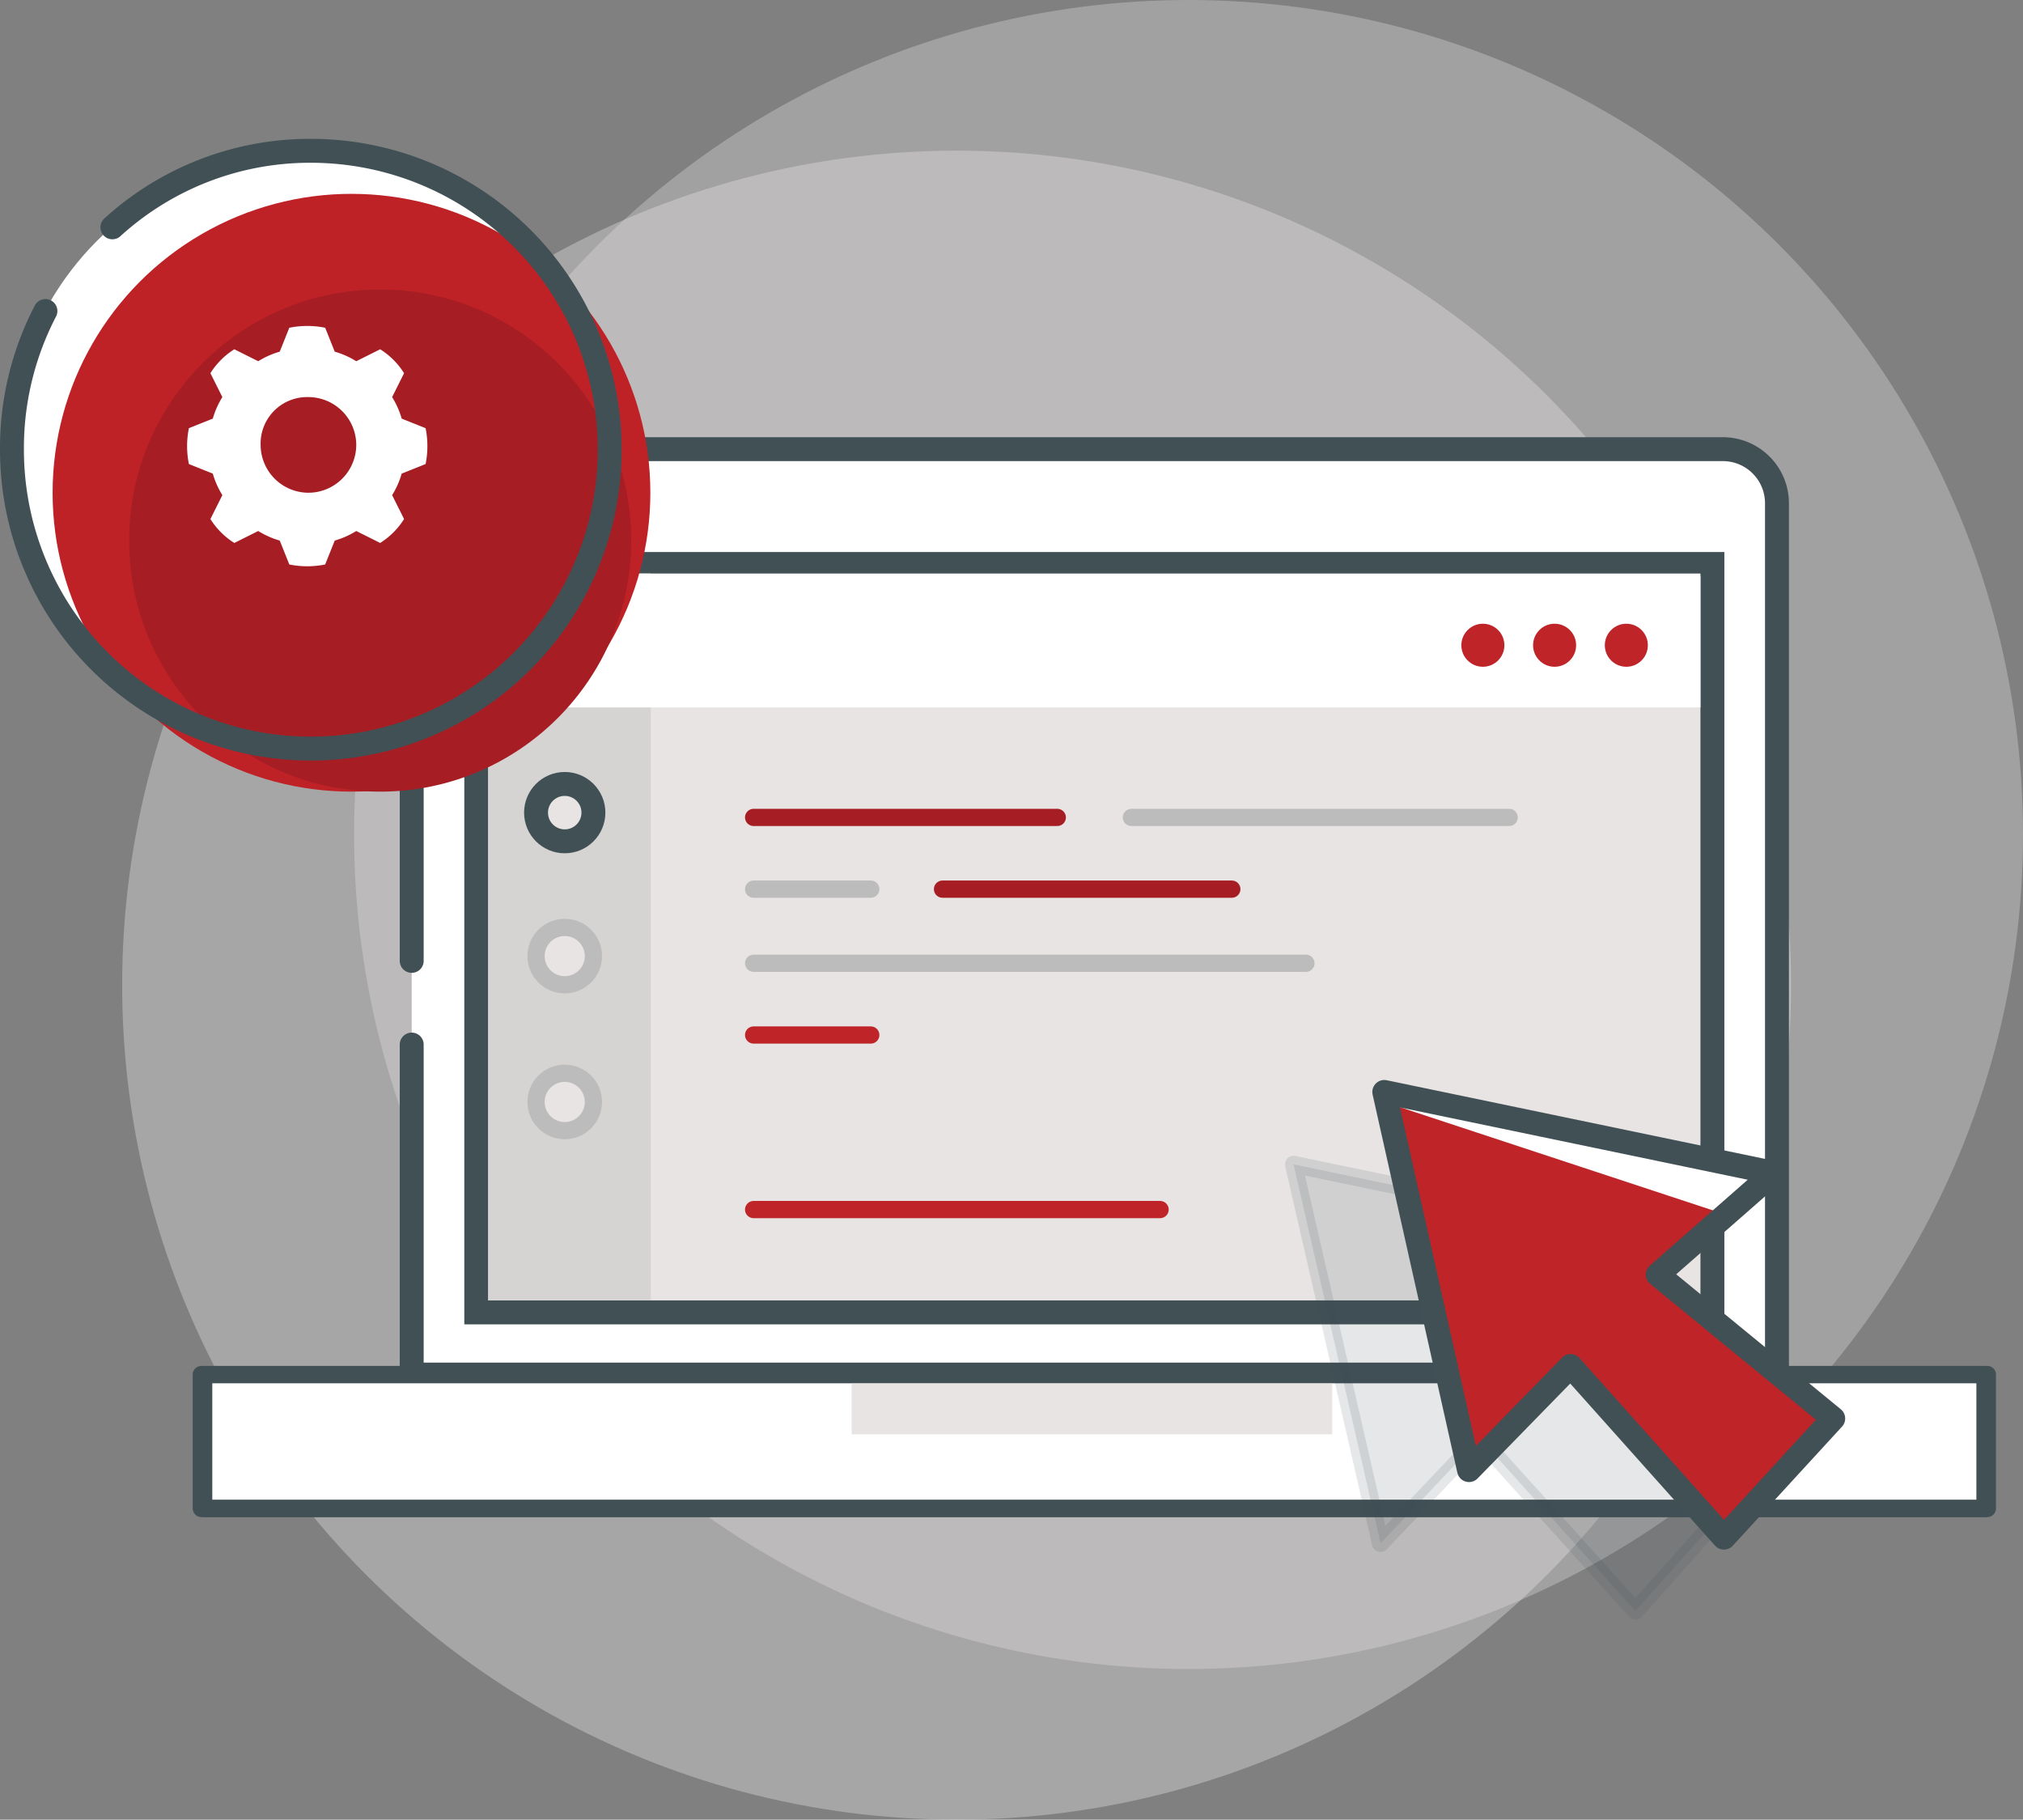 <svg xmlns="http://www.w3.org/2000/svg" width="84.609" height="76.1" viewBox="0 0 84.609 76.1">
  <rect x="0" y="0" width="84.609" height="76.1" fill="#808080" stroke="none"/>
  <g id="Group_2" data-name="Group 2" transform="translate(-917.6 -502)">
    <g id="Group_1" data-name="Group 1" transform="translate(923.609 504.8)">
      <circle id="Oval-2_1_" cx="34.9" cy="34.9" r="34.9" transform="translate(-0.9 3.5)" fill="#e6e4e4" opacity="0.383"/>
      <circle id="Oval-2-Copy_1_" cx="34.9" cy="34.9" r="34.9" transform="translate(8.8 -2.8)" fill="#e6e4e4" opacity="0.336"/>
    </g>
    <path id="Rectangle-3_1_" d="M17.3,25.6V21.1h0a2.263,2.263,0,0,1,2.3-2.3H72.1a2.263,2.263,0,0,1,2.3,2.3V57.5H17.3V43.7m0-3.5V29.1" transform="translate(917.519 501.985)" fill="#fff" stroke="#415055" stroke-linecap="round" stroke-width="1" fill-rule="evenodd"/>
    <rect id="Rectangle-3-Copy-2_1_" width="51.7" height="31.3" transform="translate(937.519 525.585)" fill="#e7e4e3" stroke="#415055" stroke-linecap="round" stroke-width="1"/>
    <rect id="Rectangle-4_1_" width="6.8" height="30.4" transform="translate(938.019 525.985)" fill="#d6d3d3"/>
    <circle id="Oval-7_2_" cx="1.2" cy="1.2" r="1.2" transform="translate(940.019 534.785)" fill="#e7e4e3" stroke="#415055" stroke-linecap="round" stroke-width="1"/>
    <circle id="Oval-7-Copy_1_" cx="1.2" cy="1.2" r="1.2" transform="translate(940.019 540.785)" fill="#e7e4e3" stroke="#bcbcbc" stroke-linecap="round" stroke-width="0.72"/>
    <circle id="Oval-7-Copy-2_1_" cx="1.2" cy="1.2" r="1.2" transform="translate(940.019 546.885)" fill="#e7e4e3" stroke="#bcbcbc" stroke-linecap="round" stroke-width="0.72"/>
    <rect id="Rectangle-4-Copy_1_" width="50.7" height="5.6" transform="translate(938.019 525.985)" fill="#fff"/>
    <circle id="Oval-4_2_" cx="0.9" cy="0.9" r="0.9" transform="translate(978.719 528.085)" fill="#be2428"/>
    <circle id="Oval-4-Copy_1_" cx="0.9" cy="0.9" r="0.9" transform="translate(981.719 528.085)" fill="#be2428"/>
    <circle id="Oval-4-Copy-2_1_" cx="0.9" cy="0.9" r="0.9" transform="translate(984.719 528.085)" fill="#be2428"/>
    <rect id="Rectangle-3-Copy_1_" width="74.6" height="5.6" stroke-width="0.72" transform="translate(926.019 559.485)" stroke="#415055" stroke-linecap="round" stroke-linejoin="round" fill="#fff"/>
    <rect id="Rectangle-3-Copy-3_2_" width="20.1" height="2.5" transform="translate(953.219 559.485)" fill="#e7e4e3"/>
    <rect id="Rectangle-3-Copy-4_1_" width="74.6" height="5.6" stroke-width="0.72" transform="translate(926.119 559.485)" stroke="#415055" stroke-linecap="round" stroke-linejoin="round" fill="none"/>
    <path id="Path-2_2_" d="M31.6,34.2H44.3" transform="translate(917.519 501.985)" fill="#e0e9ee" stroke="#a61e24" stroke-linecap="round" stroke-width="0.72" fill-rule="evenodd"/>
    <path id="Path-2-Copy-4_1_" d="M31.6,37.2h4.9" transform="translate(917.519 501.985)" fill="#e0e9ee" stroke="#bcbcbc" stroke-linecap="round" stroke-width="0.72" fill-rule="evenodd"/>
    <path id="Path-2-Copy-5_1_" d="M39.5,37.2H51.6" transform="translate(917.519 501.985)" fill="#e0e9ee" stroke="#a61e24" stroke-linecap="round" stroke-width="0.72" fill-rule="evenodd"/>
    <path id="Path-2-Copy-7_1_" d="M31.6,40.3H54.7" transform="translate(917.519 501.985)" fill="#e0e9ee" stroke="#bcbcbc" stroke-linecap="round" stroke-width="0.72" fill-rule="evenodd"/>
    <path id="Path-2-Copy-8_1_" d="M31.6,43.3h4.9" transform="translate(917.519 501.985)" fill="#e0e9ee" stroke="#be2428" stroke-linecap="round" stroke-width="0.72" fill-rule="evenodd"/>
    <path id="Path-2-Copy-9_1_" d="M31.6,50.6h17" transform="translate(917.519 501.985)" fill="#e0e9ee" stroke="#be2428" stroke-linecap="round" stroke-width="0.72" fill-rule="evenodd"/>
    <path id="Path-2-Copy-3_1_" d="M47.4,34.2H63.2" transform="translate(917.519 501.985)" fill="none" stroke="#bcbcbc" stroke-linecap="round" stroke-width="0.72" fill-rule="evenodd"/>
    <g id="cursor_1_" transform="translate(960.862 562.828) rotate(-161)">
      <path id="Path-6_1_" d="M-6.3,15-14.9,1.2l-2.5,5.5L-25.9,2l-2.6,6.2,8.8,3.3-3.1,5.6Z" fill="#415055" stroke="#415055" stroke-linecap="round" stroke-linejoin="round" stroke-width="0.72" fill-rule="evenodd" opacity="0.135"/>
      <path id="Path-6-Copy_1_" d="M-8.9,19.1-17.4,5.3-20,10.8l-8.4-4.7-2.7,6.2,8.9,3.3-3.2,5.6Z" fill="#fff" stroke="#415055" stroke-linecap="round" stroke-linejoin="round" stroke-width="0.72" fill-rule="evenodd"/>
      <path id="Path-6-Copy-3_1_" d="M-8.9,18.7-17.4,5.3-20,10.8l-8.4-4.7-2.7,6.2,8.9,3.3-2,3.3Z" fill="#be2428" fill-rule="evenodd"/>
      <path id="Path-6-Copy-2_1_" d="M-8.9,19.1-17.4,5.3-20,10.8l-8.4-4.7-2.7,6.2,8.9,3.3-3.2,5.6Z" fill="none" stroke="#415055" stroke-linecap="round" stroke-linejoin="round" stroke-width="1"/>
    </g>
    <g id="Group-3-Copy_1_" transform="translate(974.3 567.007)">
      <circle id="Oval-10_1_" cx="12.5" cy="12.5" r="12.5" transform="translate(-56.3 -58.6)" fill="#fff"/>
      <circle id="Oval-10-Copy-2_1_" cx="12.5" cy="12.5" r="12.5" transform="translate(-54.5 -56.9)" fill="#be2227"/>
      <circle id="Oval-10-Copy-5_1_" cx="10.5" cy="10.5" r="10.5" transform="translate(-51.3 -52.9)" fill="#a61e24"/>
      <path id="Oval-10-Copy-3_1_" d="M-54.8-52a12.425,12.425,0,0,0-1.4,5.8A12.5,12.5,0,0,0-43.7-33.7h0A12.5,12.5,0,0,0-31.2-46.2,12.5,12.5,0,0,0-43.7-58.7,12.264,12.264,0,0,0-52-55.5" fill="none" stroke="#415055" stroke-linecap="round" stroke-width="1"/>
      <path id="Page-1_1_" d="M-43.1-51.3a3.788,3.788,0,0,0-1.5,0l-.4,1a3.552,3.552,0,0,0-.9.4l-1-.5a3.178,3.178,0,0,0-1,1l.5,1a3.552,3.552,0,0,0-.4.9l-1,.4a3.788,3.788,0,0,0,0,1.5l1,.4a3.552,3.552,0,0,0,.4.9l-.5,1a3.178,3.178,0,0,0,1,1l1-.5a3.552,3.552,0,0,0,.9.4l.4,1a3.788,3.788,0,0,0,1.5,0l.4-1a3.552,3.552,0,0,0,.9-.4l1,.5a3.178,3.178,0,0,0,1-1l-.5-1a3.552,3.552,0,0,0,.4-.9l1-.4a3.788,3.788,0,0,0,0-1.5l-1-.4a3.552,3.552,0,0,0-.4-.9l.5-1a3.178,3.178,0,0,0-1-1l-1,.5a3.552,3.552,0,0,0-.9-.4Zm-.7,2.9a2.006,2.006,0,0,1,2,2,2.006,2.006,0,0,1-2,2,2.006,2.006,0,0,1-2-2A1.944,1.944,0,0,1-43.8-48.4Z" fill="#fff" fill-rule="evenodd"/>
    </g>
  </g>
</svg>

